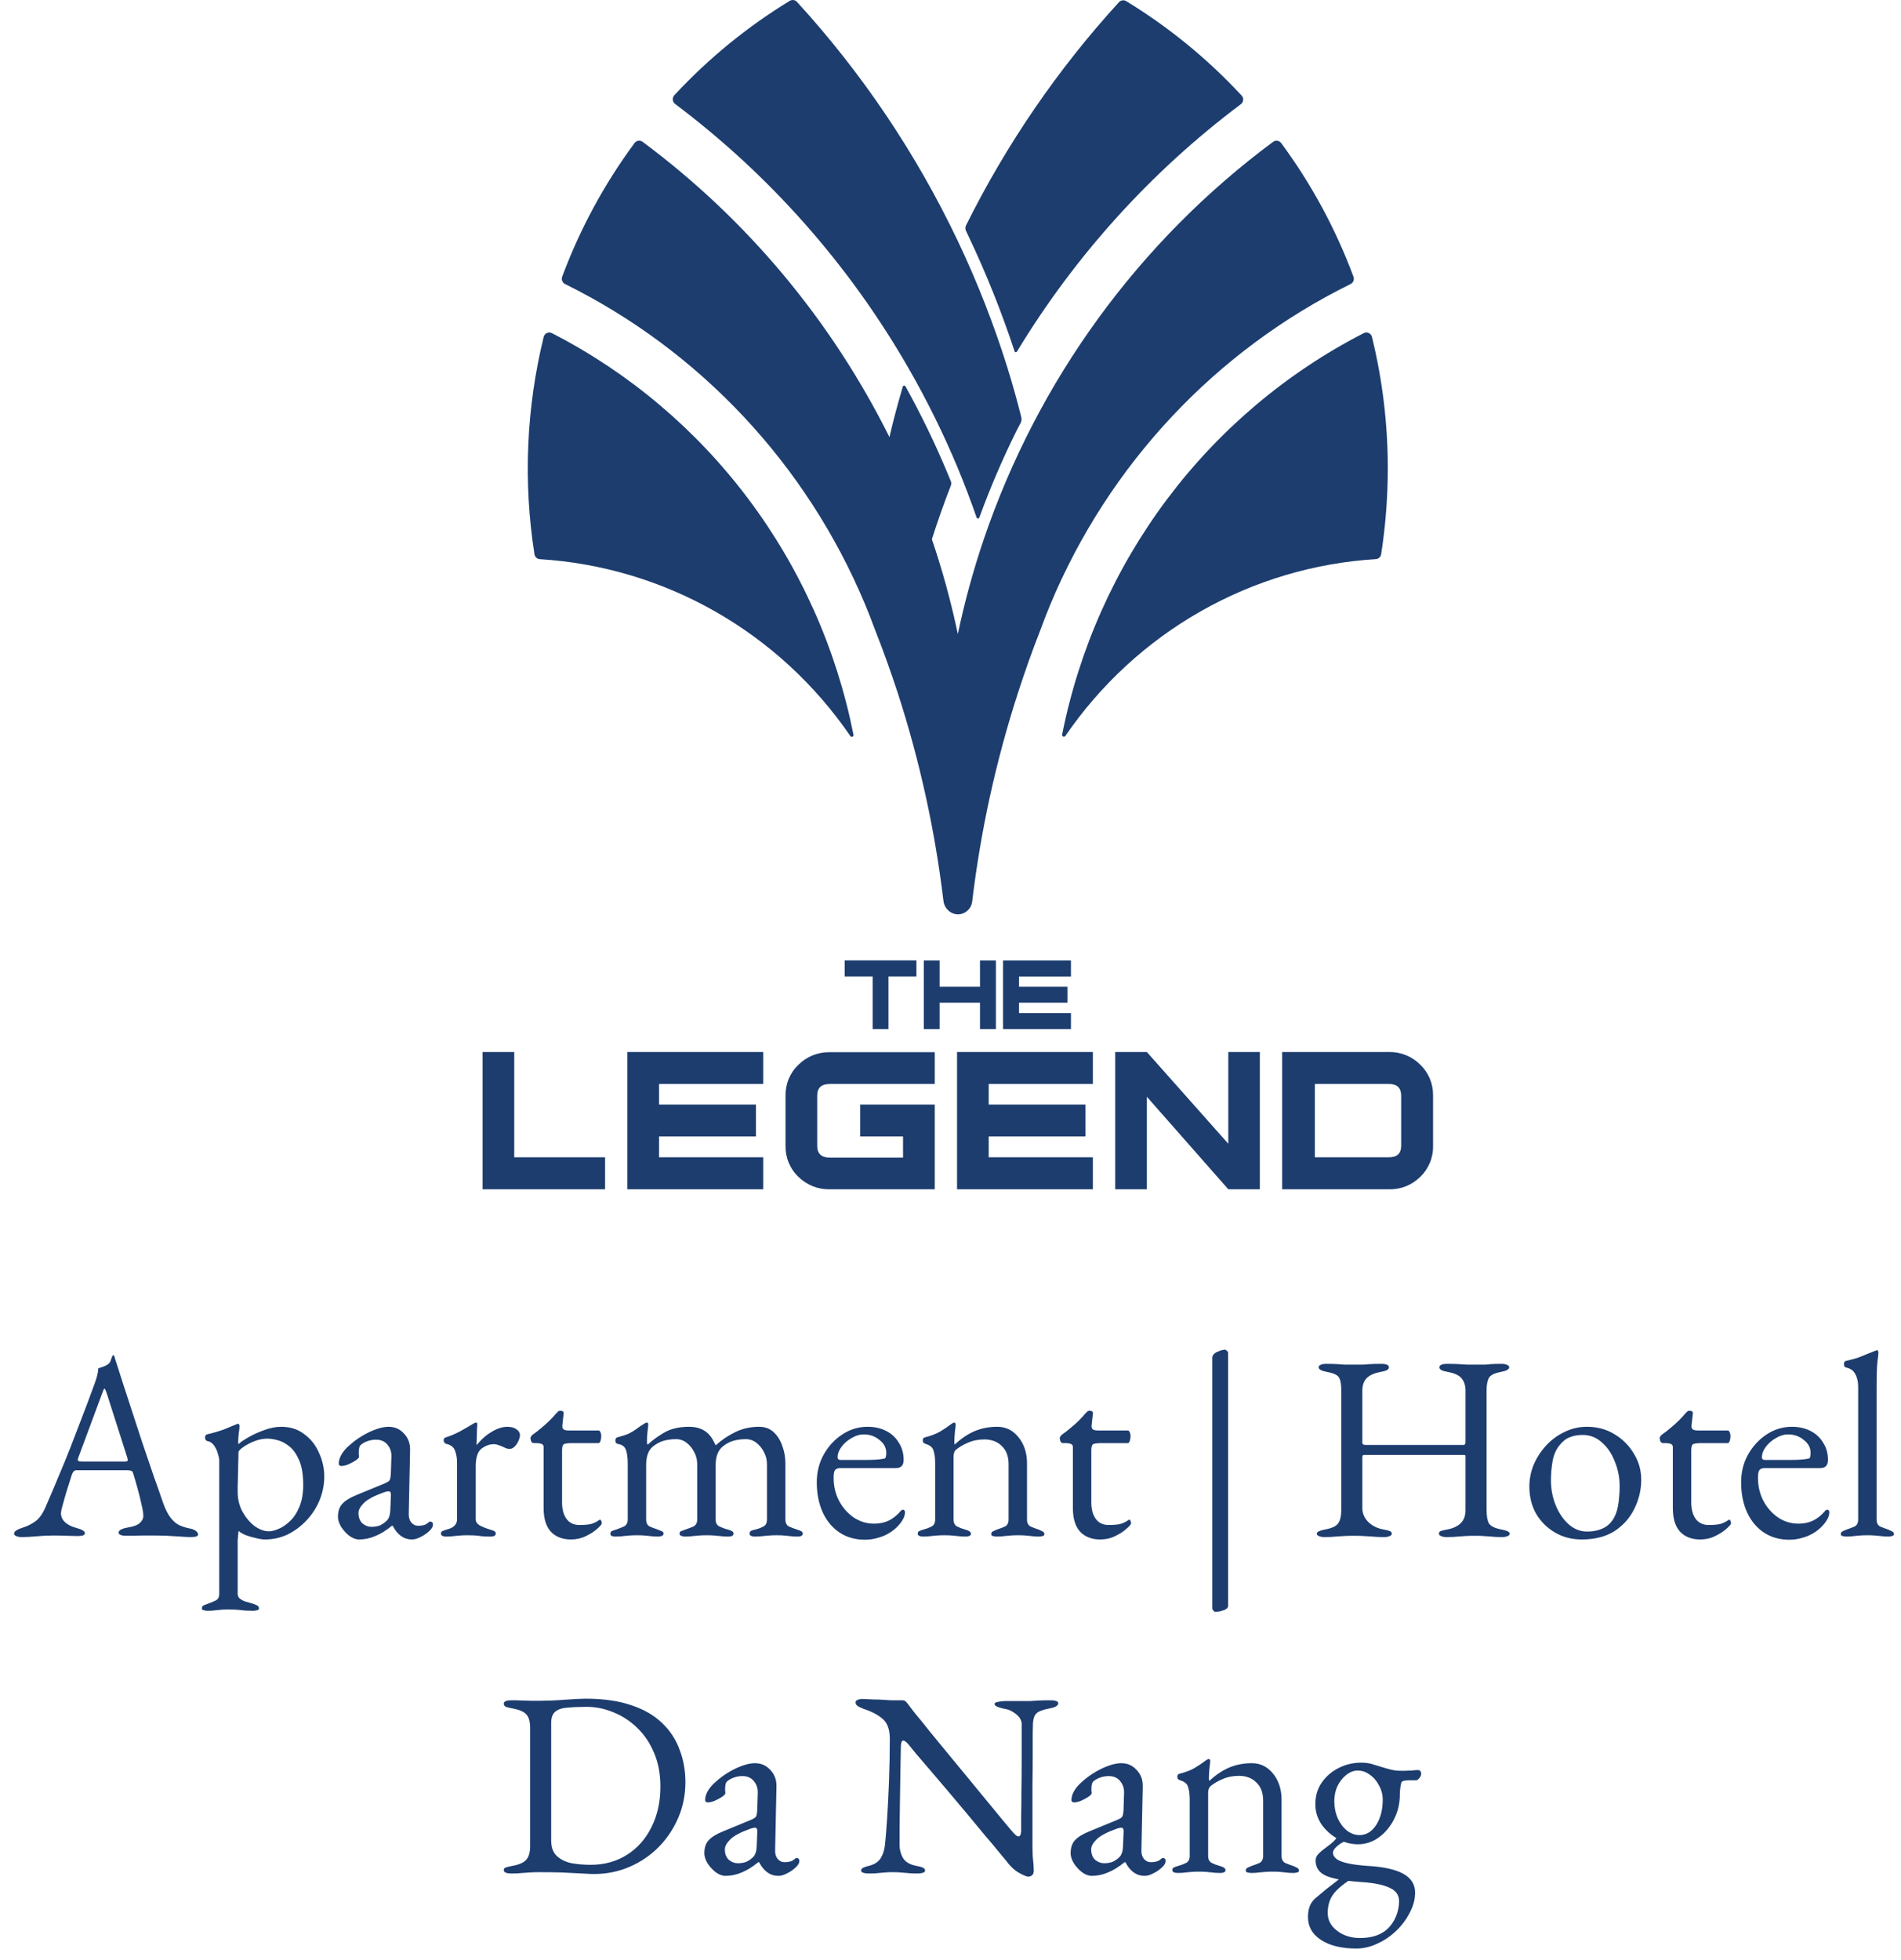 <svg xmlns="http://www.w3.org/2000/svg" width="130" height="134" viewBox="0 0 130 134" fill="none"><g clip-path="url(#clip0_431_887)"><path d="M62.109 25.138C63.383 27.352 64.516 29.645 65.501 32.004C65.961 33.117 66.39 34.245 66.787 35.385C66.794 35.404 66.807 35.421 66.823 35.432C66.84 35.444 66.859 35.45 66.88 35.45C66.9 35.45 66.92 35.444 66.936 35.432C66.953 35.421 66.966 35.404 66.972 35.385C67.7 33.384 68.538 31.426 69.481 29.52C69.584 29.317 69.69 29.121 69.797 28.914C69.859 28.791 69.875 28.649 69.84 28.515C69.552 27.379 69.24 26.25 68.893 25.138C67.967 22.174 66.833 19.28 65.501 16.478C62.661 10.507 58.954 4.997 54.504 0.132C54.442 0.062 54.358 0.017 54.267 0.004C54.175 -0.009 54.082 0.011 54.003 0.06C51.093 1.834 48.438 4.005 46.114 6.511C46.076 6.552 46.046 6.601 46.028 6.655C46.009 6.709 46.002 6.766 46.008 6.823C46.013 6.879 46.03 6.934 46.058 6.983C46.086 7.033 46.124 7.076 46.17 7.109C52.636 11.966 58.059 18.099 62.109 25.138Z" fill="#1D3D6F"></path><path d="M37.745 22.778C37.692 22.749 37.633 22.734 37.573 22.732C37.512 22.73 37.452 22.743 37.398 22.768C37.343 22.794 37.294 22.831 37.256 22.879C37.218 22.926 37.191 22.982 37.178 23.041C35.987 27.901 35.774 32.952 36.55 37.897C36.565 37.987 36.609 38.07 36.677 38.131C36.744 38.192 36.831 38.227 36.921 38.231C41.133 38.492 45.231 39.714 48.908 41.807C52.584 43.901 55.743 46.81 58.146 50.316C58.16 50.342 58.183 50.361 58.211 50.371C58.238 50.38 58.268 50.38 58.295 50.368C58.322 50.357 58.343 50.336 58.356 50.309C58.369 50.283 58.371 50.253 58.363 50.224C57.202 44.372 54.743 38.862 51.172 34.108C47.601 29.354 43.011 25.48 37.745 22.778Z" fill="#1D3D6F"></path><path d="M93.823 23.041C93.809 22.982 93.783 22.926 93.744 22.879C93.706 22.831 93.658 22.794 93.603 22.768C93.548 22.743 93.488 22.73 93.428 22.732C93.368 22.734 93.308 22.749 93.255 22.778C87.99 25.481 83.399 29.355 79.827 34.108C76.256 38.862 73.796 44.372 72.634 50.224C72.629 50.252 72.634 50.281 72.647 50.305C72.66 50.33 72.682 50.349 72.708 50.36C72.733 50.371 72.762 50.372 72.789 50.364C72.815 50.356 72.839 50.339 72.855 50.316C75.257 46.809 78.415 43.899 82.092 41.805C85.768 39.711 89.867 38.488 94.079 38.228C94.17 38.223 94.256 38.188 94.324 38.127C94.391 38.066 94.436 37.983 94.45 37.893C94.752 35.954 94.903 33.994 94.904 32.032C94.906 29.002 94.543 25.983 93.823 23.041Z" fill="#1D3D6F"></path><path d="M92.356 19.421C92.446 19.378 92.517 19.303 92.554 19.209C92.591 19.116 92.592 19.012 92.557 18.918C91.344 15.653 89.68 12.578 87.615 9.784C87.584 9.741 87.545 9.705 87.5 9.678C87.455 9.65 87.406 9.632 87.354 9.625C87.302 9.617 87.249 9.619 87.199 9.632C87.148 9.646 87.1 9.669 87.058 9.7C77.881 16.507 70.98 25.984 67.277 36.864C66.557 38.987 65.964 41.152 65.502 43.347C65.04 41.152 64.448 38.987 63.727 36.864C64.122 35.628 64.553 34.408 65.021 33.204C65.041 33.155 65.052 33.103 65.052 33.05C65.052 32.998 65.041 32.946 65.021 32.897L64.781 32.315C63.936 30.296 62.981 28.326 61.921 26.414C61.91 26.397 61.895 26.383 61.878 26.375C61.86 26.366 61.84 26.363 61.82 26.366C61.801 26.368 61.782 26.376 61.767 26.389C61.752 26.402 61.741 26.419 61.735 26.438C61.404 27.574 61.093 28.718 60.824 29.883C56.851 21.905 51.069 14.99 43.95 9.7C43.908 9.668 43.86 9.644 43.809 9.631C43.758 9.618 43.705 9.615 43.653 9.623C43.6 9.63 43.55 9.649 43.505 9.676C43.46 9.704 43.421 9.741 43.39 9.784C41.325 12.579 39.659 15.654 38.444 18.918C38.408 19.012 38.41 19.116 38.447 19.209C38.484 19.303 38.555 19.378 38.645 19.421C47.871 23.978 55.156 31.754 59.156 41.313C59.389 41.876 59.609 42.442 59.822 43.012C60.388 44.447 60.914 45.909 61.4 47.398C62.894 52.011 63.938 56.761 64.516 61.58C64.538 61.811 64.637 62.028 64.796 62.197C64.954 62.365 65.164 62.475 65.392 62.508C65.652 62.538 65.912 62.462 66.117 62.297C66.322 62.133 66.454 61.894 66.484 61.631C67.063 56.795 68.108 52.028 69.605 47.398C70.074 45.946 70.583 44.511 71.135 43.104C71.356 42.502 71.585 41.908 71.829 41.322C75.83 31.755 83.121 23.976 92.356 19.421Z" fill="#1D3D6F"></path><path d="M69.537 24.05C73.521 17.47 78.72 11.725 84.849 7.129C84.895 7.096 84.933 7.053 84.962 7.004C84.99 6.955 85.008 6.9 85.013 6.843C85.019 6.787 85.012 6.729 84.994 6.676C84.976 6.622 84.947 6.572 84.908 6.531C82.583 4.025 79.929 1.855 77.019 0.08C76.941 0.03 76.848 0.011 76.756 0.024C76.665 0.037 76.58 0.082 76.518 0.151C72.342 4.721 68.821 9.859 66.058 15.418C66.029 15.474 66.015 15.536 66.015 15.599C66.015 15.662 66.029 15.724 66.058 15.781L66.235 16.155C67.45 18.716 68.504 21.351 69.391 24.046C69.4 24.056 69.411 24.065 69.423 24.071C69.436 24.077 69.449 24.08 69.463 24.08C69.477 24.081 69.49 24.078 69.503 24.073C69.516 24.068 69.527 24.06 69.537 24.05Z" fill="#1D3D6F"></path><path d="M74.736 74.111H67.613V75.518H74.231V77.699H67.613V79.122H74.736V81.311H65.447V71.926H74.736V74.111Z" fill="#1D3D6F"></path><path d="M52.193 74.111H45.07V75.518H51.696V77.699H45.07V79.122H52.193V81.311H42.904V71.926H52.193V74.111Z" fill="#1D3D6F"></path><path d="M98 78.337C98.009 78.734 97.935 79.129 97.783 79.496C97.632 79.862 97.406 80.193 97.121 80.466C96.839 80.743 96.506 80.961 96.14 81.106C95.774 81.251 95.383 81.321 94.991 81.311H87.682V71.926H94.991C95.385 71.918 95.776 71.991 96.142 72.139C96.507 72.287 96.84 72.507 97.121 72.787C97.404 73.058 97.628 73.385 97.78 73.748C97.931 74.111 98.006 74.502 98 74.896V78.337ZM89.918 74.111V79.122H94.991C95.543 79.122 95.819 78.859 95.819 78.325V74.908C95.819 74.386 95.543 74.111 94.991 74.111H89.918Z" fill="#1D3D6F"></path><path d="M41.378 81.311H33V71.926H35.166V79.122H41.378V81.311Z" fill="#1D3D6F"></path><path d="M86.154 81.311H83.997L78.427 74.984V81.311H76.262V71.926H78.427L83.997 78.197V71.926H86.154V81.311Z" fill="#1D3D6F"></path><path d="M63.924 81.311H56.745C56.351 81.321 55.959 81.251 55.592 81.106C55.225 80.96 54.89 80.743 54.607 80.466C54.319 80.195 54.091 79.864 53.938 79.498C53.785 79.13 53.711 78.735 53.719 78.337V74.908C53.712 74.512 53.787 74.119 53.94 73.754C54.093 73.389 54.32 73.061 54.607 72.791C54.889 72.513 55.224 72.294 55.591 72.147C55.958 72.001 56.35 71.93 56.745 71.938H63.924V74.111H56.745C56.173 74.111 55.885 74.374 55.885 74.908V78.349C55.885 78.871 56.173 79.146 56.745 79.146H61.754V77.699H58.824V75.518H63.924V81.311Z" fill="#1D3D6F"></path><path d="M68.105 70.359H67.017V68.553H64.256V70.359H63.175V65.666H64.256V67.464H67.017V65.666H68.105V70.359Z" fill="#1D3D6F"></path><path d="M73.237 66.763H69.687V67.464H72.997V68.553H69.687V69.266H73.237V70.359H68.595V65.666H73.237V66.763Z" fill="#1D3D6F"></path><path d="M57.763 65.662V66.759H59.676V70.359H60.757V66.759H62.669V65.662H57.763Z" fill="#1D3D6F"></path></g><path d="M1.486 105.09C1.33 105.09 1.204 105.066 1.108 105.018C1.012 104.982 0.964 104.928 0.964 104.856C0.964 104.772 1.012 104.7 1.108 104.64C1.216 104.568 1.366 104.502 1.558 104.442C1.87 104.346 2.158 104.202 2.422 104.01C2.686 103.818 2.914 103.5 3.106 103.056C3.442 102.288 3.748 101.568 4.024 100.896C4.312 100.224 4.582 99.564 4.834 98.916C5.086 98.268 5.344 97.596 5.608 96.9C5.884 96.192 6.172 95.424 6.472 94.596C6.532 94.428 6.586 94.26 6.634 94.092C6.682 93.924 6.712 93.744 6.724 93.552C6.832 93.516 6.94 93.48 7.048 93.444C7.156 93.408 7.264 93.354 7.372 93.282C7.48 93.21 7.552 93.102 7.588 92.958C7.636 92.814 7.678 92.718 7.714 92.67C7.726 92.658 7.738 92.652 7.75 92.652C7.774 92.652 7.792 92.664 7.804 92.688C7.828 92.736 7.846 92.796 7.858 92.868C7.882 92.94 7.906 93.012 7.93 93.084C8.218 93.996 8.518 94.926 8.83 95.874C9.142 96.822 9.442 97.74 9.73 98.628C10.03 99.504 10.3 100.296 10.54 101.004C10.792 101.7 10.99 102.264 11.134 102.696C11.302 103.176 11.482 103.536 11.674 103.776C11.866 104.016 12.064 104.184 12.268 104.28C12.484 104.376 12.712 104.448 12.952 104.496C13.156 104.532 13.306 104.592 13.402 104.676C13.498 104.748 13.546 104.826 13.546 104.91C13.546 104.982 13.498 105.03 13.402 105.054C13.306 105.078 13.18 105.09 13.024 105.09C12.856 105.09 12.628 105.078 12.34 105.054C12.052 105.042 11.746 105.024 11.422 105C11.098 104.988 10.798 104.982 10.522 104.982C10.294 104.982 10.06 104.982 9.82 104.982C9.58 104.982 9.358 104.988 9.154 105C8.95 105 8.776 105 8.632 105C8.476 105 8.35 104.982 8.254 104.946C8.158 104.91 8.11 104.856 8.11 104.784C8.11 104.7 8.17 104.628 8.29 104.568C8.41 104.508 8.548 104.466 8.704 104.442C9.1 104.382 9.382 104.28 9.55 104.136C9.718 103.992 9.802 103.824 9.802 103.632C9.802 103.452 9.76 103.194 9.676 102.858C9.604 102.51 9.514 102.144 9.406 101.76C9.298 101.364 9.196 101.016 9.1 100.716C9.076 100.62 9.028 100.566 8.956 100.554C8.896 100.53 8.782 100.518 8.614 100.518H5.212C5.164 100.518 5.11 100.542 5.05 100.59C5.002 100.626 4.954 100.71 4.906 100.842C4.87 100.962 4.81 101.154 4.726 101.418C4.642 101.67 4.558 101.94 4.474 102.228C4.39 102.516 4.318 102.774 4.258 103.002C4.198 103.23 4.168 103.374 4.168 103.434C4.168 103.698 4.27 103.92 4.474 104.1C4.678 104.268 4.924 104.388 5.212 104.46C5.608 104.568 5.806 104.688 5.806 104.82C5.806 104.892 5.758 104.946 5.662 104.982C5.566 105.006 5.44 105.018 5.284 105.018C5.128 105.018 4.9 105.012 4.6 105C4.3 104.988 3.982 104.982 3.646 104.982C3.25 104.982 2.866 105 2.494 105.036C2.122 105.072 1.786 105.09 1.486 105.09ZM5.698 99.924H8.488C8.656 99.924 8.74 99.894 8.74 99.834C8.74 99.81 8.734 99.786 8.722 99.762C8.722 99.726 8.716 99.69 8.704 99.654L7.3 95.262C7.228 95.046 7.174 94.938 7.138 94.938C7.114 94.938 7.066 95.04 6.994 95.244L5.356 99.654C5.332 99.726 5.32 99.774 5.32 99.798C5.32 99.858 5.35 99.894 5.41 99.906C5.482 99.918 5.578 99.924 5.698 99.924ZM14.183 110.13C14.123 110.13 14.045 110.118 13.949 110.094C13.853 110.082 13.805 110.04 13.805 109.968C13.805 109.872 13.847 109.8 13.931 109.752C14.027 109.716 14.123 109.68 14.219 109.644C14.399 109.584 14.573 109.512 14.741 109.428C14.909 109.356 14.993 109.2 14.993 108.96V99.834C14.993 99.738 14.963 99.594 14.903 99.402C14.855 99.21 14.771 99.024 14.651 98.844C14.531 98.664 14.369 98.556 14.165 98.52C14.117 98.508 14.081 98.478 14.057 98.43C14.033 98.382 14.021 98.334 14.021 98.286C14.021 98.226 14.033 98.178 14.057 98.142C14.081 98.106 14.111 98.082 14.147 98.07C14.603 97.962 14.993 97.848 15.317 97.728C15.641 97.596 15.947 97.47 16.235 97.35C16.247 97.35 16.253 97.35 16.253 97.35C16.253 97.338 16.259 97.332 16.271 97.332C16.295 97.332 16.319 97.35 16.343 97.386C16.367 97.422 16.379 97.458 16.379 97.494C16.379 97.602 16.361 97.776 16.325 98.016C16.301 98.244 16.289 98.43 16.289 98.574C16.289 98.67 16.295 98.724 16.307 98.736C16.427 98.616 16.643 98.466 16.955 98.286C17.279 98.094 17.645 97.926 18.053 97.782C18.461 97.626 18.851 97.548 19.223 97.548C19.847 97.548 20.375 97.716 20.807 98.052C21.251 98.376 21.587 98.802 21.815 99.33C22.055 99.846 22.175 100.386 22.175 100.95C22.175 101.49 22.073 102.018 21.869 102.534C21.665 103.038 21.377 103.494 21.005 103.902C20.633 104.31 20.201 104.64 19.709 104.892C19.217 105.132 18.689 105.252 18.125 105.252C17.957 105.252 17.753 105.222 17.513 105.162C17.285 105.114 17.057 105.048 16.829 104.964C16.613 104.88 16.445 104.784 16.325 104.676C16.313 104.676 16.301 104.748 16.289 104.892C16.277 105.024 16.265 105.162 16.253 105.306C16.253 105.462 16.253 105.558 16.253 105.594V108.96C16.253 109.116 16.313 109.236 16.433 109.32C16.565 109.416 16.709 109.482 16.865 109.518C17.033 109.566 17.177 109.608 17.297 109.644C17.393 109.68 17.483 109.716 17.567 109.752C17.663 109.8 17.711 109.872 17.711 109.968C17.711 110.04 17.663 110.082 17.567 110.094C17.471 110.118 17.387 110.13 17.315 110.13C16.967 110.13 16.673 110.112 16.433 110.076C16.205 110.052 15.935 110.04 15.623 110.04C15.419 110.04 15.251 110.046 15.119 110.058C14.999 110.07 14.873 110.082 14.741 110.094C14.609 110.118 14.423 110.13 14.183 110.13ZM18.395 104.694C18.575 104.694 18.791 104.64 19.043 104.532C19.307 104.424 19.565 104.25 19.817 104.01C20.081 103.77 20.297 103.446 20.465 103.038C20.645 102.63 20.735 102.126 20.735 101.526C20.735 100.83 20.645 100.272 20.465 99.852C20.285 99.432 20.063 99.114 19.799 98.898C19.535 98.682 19.265 98.538 18.989 98.466C18.713 98.394 18.479 98.358 18.287 98.358C17.999 98.358 17.699 98.418 17.387 98.538C17.087 98.658 16.829 98.796 16.613 98.952C16.409 99.096 16.307 99.21 16.307 99.294C16.307 99.558 16.301 99.828 16.289 100.104C16.289 100.368 16.283 100.626 16.271 100.878C16.271 101.13 16.265 101.358 16.253 101.562C16.253 101.754 16.253 101.904 16.253 102.012C16.253 102.492 16.361 102.936 16.577 103.344C16.805 103.752 17.081 104.082 17.405 104.334C17.741 104.574 18.071 104.694 18.395 104.694ZM24.551 105.252C24.335 105.252 24.113 105.168 23.885 105C23.669 104.832 23.483 104.628 23.327 104.388C23.183 104.148 23.111 103.92 23.111 103.704C23.111 103.32 23.213 103.02 23.417 102.804C23.621 102.588 23.945 102.39 24.389 102.21L26.225 101.454C26.465 101.358 26.603 101.274 26.639 101.202C26.687 101.13 26.717 100.974 26.729 100.734L26.765 99.582C26.777 99.27 26.687 99 26.495 98.772C26.315 98.544 26.051 98.43 25.703 98.43C25.523 98.43 25.343 98.46 25.163 98.52C24.983 98.58 24.833 98.658 24.713 98.754C24.641 98.802 24.593 98.874 24.569 98.97C24.545 99.066 24.533 99.168 24.533 99.276C24.533 99.324 24.533 99.378 24.533 99.438C24.545 99.498 24.551 99.552 24.551 99.6C24.551 99.66 24.473 99.744 24.317 99.852C24.173 99.948 24.005 100.038 23.813 100.122C23.633 100.194 23.483 100.23 23.363 100.23C23.303 100.23 23.255 100.218 23.219 100.194C23.183 100.158 23.165 100.116 23.165 100.068C23.165 99.876 23.225 99.672 23.345 99.456C23.477 99.228 23.657 99.018 23.885 98.826C24.161 98.574 24.461 98.352 24.785 98.16C25.109 97.968 25.427 97.818 25.739 97.71C26.051 97.602 26.327 97.548 26.567 97.548C26.999 97.548 27.353 97.704 27.629 98.016C27.917 98.316 28.055 98.694 28.043 99.15L27.953 103.47C27.941 103.722 27.995 103.926 28.115 104.082C28.247 104.238 28.409 104.316 28.601 104.316C28.901 104.316 29.123 104.25 29.267 104.118C29.327 104.058 29.375 104.028 29.411 104.028C29.471 104.028 29.519 104.046 29.555 104.082C29.591 104.118 29.609 104.166 29.609 104.226C29.609 104.358 29.543 104.49 29.411 104.622C29.219 104.814 29.009 104.964 28.781 105.072C28.565 105.192 28.361 105.252 28.169 105.252C27.617 105.252 27.179 104.94 26.855 104.316H26.801C26.405 104.64 26.027 104.874 25.667 105.018C25.307 105.174 24.935 105.252 24.551 105.252ZM25.397 104.388C25.637 104.388 25.841 104.352 26.009 104.28C26.177 104.196 26.327 104.088 26.459 103.956C26.519 103.896 26.567 103.818 26.603 103.722C26.651 103.614 26.681 103.446 26.693 103.218L26.729 102.336C26.741 102.204 26.735 102.108 26.711 102.048C26.687 101.988 26.639 101.958 26.567 101.958C26.543 101.958 26.501 101.964 26.441 101.976C26.381 101.988 26.303 102.012 26.207 102.048C25.571 102.276 25.127 102.516 24.875 102.768C24.635 103.008 24.515 103.23 24.515 103.434C24.515 103.746 24.605 103.986 24.785 104.154C24.977 104.31 25.181 104.388 25.397 104.388ZM30.517 105.054C30.397 105.054 30.307 105.036 30.247 105C30.187 104.976 30.157 104.928 30.157 104.856C30.157 104.76 30.193 104.7 30.265 104.676C30.337 104.64 30.439 104.604 30.571 104.568C30.799 104.508 30.967 104.424 31.075 104.316C31.195 104.196 31.255 104.052 31.255 103.884V100.014C31.255 99.69 31.207 99.408 31.111 99.168C31.015 98.928 30.817 98.778 30.517 98.718C30.469 98.706 30.427 98.676 30.391 98.628C30.355 98.58 30.337 98.532 30.337 98.484C30.337 98.364 30.391 98.292 30.499 98.268C30.811 98.172 31.135 98.034 31.471 97.854C31.819 97.662 32.089 97.506 32.281 97.386C32.353 97.338 32.407 97.308 32.443 97.296C32.491 97.272 32.527 97.26 32.551 97.26C32.611 97.26 32.641 97.302 32.641 97.386C32.641 97.422 32.635 97.512 32.623 97.656C32.623 97.8 32.617 97.968 32.605 98.16C32.605 98.352 32.599 98.544 32.587 98.736C32.587 98.76 32.599 98.772 32.623 98.772C32.815 98.532 33.025 98.322 33.253 98.142C33.493 97.962 33.733 97.818 33.973 97.71C34.225 97.602 34.465 97.548 34.693 97.548C34.945 97.548 35.149 97.602 35.305 97.71C35.473 97.818 35.557 97.956 35.557 98.124C35.557 98.244 35.521 98.376 35.449 98.52C35.389 98.664 35.305 98.79 35.197 98.898C35.089 99.006 34.975 99.06 34.855 99.06C34.783 99.06 34.705 99.048 34.621 99.024C34.537 98.988 34.447 98.946 34.351 98.898C34.255 98.862 34.159 98.826 34.063 98.79C33.967 98.754 33.871 98.736 33.775 98.736C33.487 98.736 33.205 98.838 32.929 99.042C32.665 99.246 32.533 99.648 32.533 100.248V103.884C32.533 104.04 32.617 104.172 32.785 104.28C32.953 104.376 33.187 104.472 33.487 104.568C33.619 104.604 33.721 104.64 33.793 104.676C33.865 104.712 33.901 104.772 33.901 104.856C33.901 104.988 33.781 105.054 33.541 105.054C33.181 105.054 32.905 105.036 32.713 105C32.533 104.976 32.287 104.964 31.975 104.964C31.771 104.964 31.603 104.97 31.471 104.982C31.351 104.994 31.219 105.006 31.075 105.018C30.943 105.042 30.757 105.054 30.517 105.054ZM39.048 105.252C38.461 105.252 37.998 105.072 37.663 104.712C37.339 104.352 37.176 103.818 37.176 103.11V98.934C37.176 98.838 37.141 98.772 37.069 98.736C36.996 98.688 36.84 98.664 36.6 98.664H36.492C36.432 98.664 36.379 98.628 36.331 98.556C36.294 98.472 36.276 98.388 36.276 98.304C36.276 98.28 36.294 98.244 36.331 98.196C36.367 98.148 36.391 98.118 36.403 98.106C36.642 97.938 36.858 97.77 37.05 97.602C37.255 97.434 37.434 97.272 37.59 97.116C37.758 96.948 37.897 96.798 38.005 96.666C38.065 96.606 38.112 96.558 38.148 96.522C38.197 96.474 38.251 96.45 38.31 96.45C38.37 96.45 38.425 96.462 38.472 96.486C38.532 96.51 38.556 96.564 38.544 96.648L38.455 97.458C38.443 97.59 38.472 97.68 38.544 97.728C38.617 97.776 38.73 97.8 38.886 97.8H40.938C40.986 97.8 41.029 97.842 41.065 97.926C41.1 97.998 41.118 98.088 41.118 98.196C41.118 98.304 41.1 98.412 41.065 98.52C41.029 98.616 40.986 98.664 40.938 98.664H39.157C38.856 98.664 38.658 98.688 38.562 98.736C38.478 98.784 38.437 98.928 38.437 99.168V102.714C38.437 103.194 38.538 103.572 38.742 103.848C38.947 104.124 39.24 104.262 39.624 104.262C39.972 104.262 40.242 104.238 40.434 104.19C40.627 104.13 40.8 104.046 40.956 103.938C40.98 103.914 41.005 103.902 41.029 103.902C41.077 103.902 41.106 103.932 41.118 103.992C41.142 104.04 41.154 104.094 41.154 104.154C41.154 104.214 41.053 104.334 40.849 104.514C40.657 104.694 40.398 104.862 40.075 105.018C39.763 105.174 39.42 105.252 39.048 105.252ZM42.099 105.054C42.003 105.054 41.919 105.042 41.847 105.018C41.775 104.994 41.739 104.94 41.739 104.856C41.739 104.772 41.775 104.712 41.847 104.676C41.931 104.64 42.033 104.604 42.153 104.568C42.321 104.508 42.489 104.442 42.657 104.37C42.837 104.286 42.927 104.124 42.927 103.884V100.014C42.927 99.69 42.891 99.408 42.819 99.168C42.747 98.916 42.555 98.766 42.243 98.718C42.195 98.706 42.153 98.682 42.117 98.646C42.093 98.61 42.081 98.556 42.081 98.484C42.081 98.364 42.129 98.292 42.225 98.268C42.549 98.184 42.807 98.1 42.999 98.016C43.191 97.92 43.359 97.818 43.503 97.71C43.659 97.59 43.845 97.464 44.061 97.332C44.085 97.32 44.109 97.308 44.133 97.296C44.157 97.272 44.187 97.26 44.223 97.26C44.295 97.26 44.331 97.302 44.331 97.386C44.331 97.47 44.313 97.644 44.277 97.908C44.253 98.16 44.241 98.37 44.241 98.538C44.241 98.658 44.253 98.73 44.277 98.754H44.313C44.589 98.49 44.949 98.226 45.393 97.962C45.849 97.686 46.425 97.548 47.121 97.548C47.553 97.548 47.913 97.644 48.201 97.836C48.489 98.016 48.729 98.334 48.921 98.79H48.975C49.359 98.442 49.797 98.148 50.289 97.908C50.781 97.668 51.321 97.548 51.909 97.548C52.305 97.548 52.635 97.668 52.899 97.908C53.163 98.148 53.361 98.46 53.493 98.844C53.637 99.228 53.709 99.63 53.709 100.05V103.884C53.709 104.124 53.793 104.286 53.961 104.37C54.129 104.442 54.303 104.508 54.483 104.568C54.603 104.604 54.699 104.64 54.771 104.676C54.855 104.712 54.897 104.772 54.897 104.856C54.897 104.928 54.867 104.976 54.807 105C54.759 105.036 54.669 105.054 54.537 105.054C54.297 105.054 54.111 105.042 53.979 105.018C53.847 105.006 53.721 104.994 53.601 104.982C53.493 104.97 53.331 104.964 53.115 104.964C52.911 104.964 52.743 104.97 52.611 104.982C52.479 104.994 52.341 105.006 52.197 105.018C52.053 105.042 51.861 105.054 51.621 105.054C51.513 105.054 51.423 105.036 51.351 105C51.291 104.976 51.261 104.928 51.261 104.856C51.261 104.76 51.297 104.694 51.369 104.658C51.453 104.622 51.555 104.592 51.675 104.568C51.867 104.52 52.041 104.454 52.197 104.37C52.365 104.286 52.449 104.124 52.449 103.884V100.104C52.449 99.816 52.383 99.546 52.251 99.294C52.119 99.03 51.945 98.814 51.729 98.646C51.513 98.478 51.273 98.394 51.009 98.394C50.709 98.394 50.427 98.43 50.163 98.502C49.911 98.574 49.671 98.7 49.443 98.88C49.107 99.144 48.939 99.576 48.939 100.176V103.884C48.939 104.124 49.029 104.286 49.209 104.37C49.389 104.454 49.569 104.52 49.749 104.568C49.869 104.592 49.965 104.628 50.037 104.676C50.121 104.712 50.163 104.772 50.163 104.856C50.163 104.928 50.133 104.976 50.073 105C50.013 105.036 49.923 105.054 49.803 105.054C49.563 105.054 49.371 105.042 49.227 105.018C49.095 105.006 48.963 104.994 48.831 104.982C48.711 104.97 48.543 104.964 48.327 104.964C48.123 104.964 47.955 104.97 47.823 104.982C47.691 104.994 47.553 105.006 47.409 105.018C47.265 105.042 47.073 105.054 46.833 105.054C46.737 105.054 46.653 105.036 46.581 105C46.509 104.976 46.473 104.928 46.473 104.856C46.473 104.76 46.515 104.7 46.599 104.676C46.695 104.64 46.791 104.604 46.887 104.568C47.067 104.508 47.241 104.442 47.409 104.37C47.589 104.286 47.679 104.124 47.679 103.884V100.104C47.679 99.816 47.613 99.546 47.481 99.294C47.349 99.03 47.175 98.814 46.959 98.646C46.743 98.478 46.503 98.394 46.239 98.394C45.939 98.394 45.657 98.43 45.393 98.502C45.141 98.574 44.901 98.7 44.673 98.88C44.349 99.12 44.187 99.552 44.187 100.176V103.884C44.187 104.124 44.271 104.286 44.439 104.37C44.607 104.442 44.781 104.508 44.961 104.568C45.057 104.604 45.147 104.64 45.231 104.676C45.327 104.7 45.375 104.76 45.375 104.856C45.375 104.928 45.339 104.976 45.267 105C45.207 105.036 45.123 105.054 45.015 105.054C44.775 105.054 44.583 105.042 44.439 105.018C44.307 105.006 44.181 104.994 44.061 104.982C43.941 104.97 43.773 104.964 43.557 104.964C43.353 104.964 43.185 104.97 43.053 104.982C42.933 104.994 42.801 105.006 42.657 105.018C42.525 105.042 42.339 105.054 42.099 105.054ZM59.15 105.27C58.49 105.27 57.914 105.108 57.422 104.784C56.93 104.46 56.546 104.004 56.27 103.416C55.994 102.816 55.856 102.126 55.856 101.346C55.856 100.65 56.012 100.02 56.324 99.456C56.648 98.88 57.074 98.418 57.602 98.07C58.13 97.722 58.706 97.548 59.33 97.548C59.81 97.548 60.236 97.644 60.608 97.836C60.98 98.028 61.268 98.298 61.472 98.646C61.688 98.982 61.796 99.372 61.796 99.816C61.796 100.188 61.616 100.374 61.256 100.374H57.458C57.29 100.374 57.17 100.422 57.098 100.518C57.038 100.602 57.008 100.776 57.008 101.04C57.008 101.616 57.134 102.144 57.386 102.624C57.638 103.092 57.974 103.47 58.394 103.758C58.814 104.034 59.276 104.172 59.78 104.172C60.14 104.172 60.464 104.106 60.752 103.974C61.052 103.83 61.316 103.626 61.544 103.362C61.592 103.302 61.628 103.266 61.652 103.254C61.676 103.23 61.706 103.218 61.742 103.218C61.838 103.218 61.886 103.278 61.886 103.398C61.886 103.626 61.778 103.878 61.562 104.154C61.382 104.382 61.166 104.58 60.914 104.748C60.662 104.916 60.386 105.042 60.086 105.126C59.786 105.222 59.474 105.27 59.15 105.27ZM57.494 99.816H59.132C59.42 99.816 59.666 99.81 59.87 99.798C60.074 99.786 60.272 99.762 60.464 99.726C60.524 99.714 60.56 99.678 60.572 99.618C60.596 99.546 60.608 99.45 60.608 99.33C60.608 98.982 60.452 98.688 60.14 98.448C59.84 98.196 59.48 98.07 59.06 98.07C58.784 98.07 58.508 98.154 58.232 98.322C57.956 98.478 57.728 98.676 57.548 98.916C57.368 99.156 57.278 99.396 57.278 99.636C57.278 99.756 57.35 99.816 57.494 99.816ZM63.122 105.054C63.014 105.054 62.924 105.036 62.852 105C62.792 104.976 62.762 104.928 62.762 104.856C62.762 104.76 62.798 104.7 62.87 104.676C62.942 104.64 63.044 104.604 63.176 104.568C63.356 104.52 63.53 104.454 63.698 104.37C63.866 104.286 63.95 104.124 63.95 103.884V100.014C63.95 99.69 63.914 99.414 63.842 99.186C63.782 98.958 63.596 98.802 63.284 98.718C63.236 98.694 63.194 98.67 63.158 98.646C63.122 98.61 63.104 98.556 63.104 98.484C63.104 98.352 63.158 98.28 63.266 98.268C63.686 98.16 64.028 98.028 64.292 97.872C64.556 97.716 64.814 97.542 65.066 97.35C65.102 97.326 65.132 97.308 65.156 97.296C65.192 97.272 65.228 97.26 65.264 97.26C65.288 97.26 65.306 97.272 65.318 97.296C65.342 97.32 65.354 97.35 65.354 97.386C65.354 97.47 65.336 97.644 65.3 97.908C65.276 98.16 65.264 98.37 65.264 98.538C65.264 98.586 65.264 98.634 65.264 98.682C65.276 98.718 65.288 98.742 65.3 98.754C65.72 98.358 66.164 98.058 66.632 97.854C67.112 97.65 67.634 97.548 68.198 97.548C68.786 97.548 69.272 97.788 69.656 98.268C70.04 98.748 70.232 99.342 70.232 100.05V103.884C70.232 104.124 70.316 104.286 70.484 104.37C70.652 104.442 70.826 104.508 71.006 104.568C71.102 104.604 71.192 104.646 71.276 104.694C71.372 104.73 71.42 104.796 71.42 104.892C71.42 104.964 71.378 105.006 71.294 105.018C71.21 105.042 71.132 105.054 71.06 105.054C70.82 105.054 70.634 105.042 70.502 105.018C70.37 105.006 70.244 104.994 70.124 104.982C70.004 104.97 69.836 104.964 69.62 104.964C69.416 104.964 69.248 104.97 69.116 104.982C68.984 104.994 68.846 105.006 68.702 105.018C68.57 105.042 68.384 105.054 68.144 105.054C68.084 105.054 68.006 105.042 67.91 105.018C67.826 105.006 67.784 104.964 67.784 104.892C67.784 104.796 67.826 104.73 67.91 104.694C68.006 104.646 68.102 104.604 68.198 104.568C68.378 104.508 68.552 104.442 68.72 104.37C68.888 104.286 68.972 104.124 68.972 103.884V100.104C68.972 99.576 68.822 99.168 68.522 98.88C68.234 98.58 67.844 98.424 67.352 98.412C66.92 98.412 66.542 98.484 66.218 98.628C65.894 98.76 65.606 98.928 65.354 99.132C65.306 99.18 65.27 99.246 65.246 99.33C65.222 99.402 65.21 99.474 65.21 99.546V103.884C65.21 104.124 65.294 104.286 65.462 104.37C65.63 104.454 65.804 104.52 65.984 104.568C66.26 104.64 66.398 104.736 66.398 104.856C66.398 104.928 66.368 104.976 66.308 105C66.248 105.036 66.158 105.054 66.038 105.054C65.798 105.054 65.606 105.042 65.462 105.018C65.33 105.006 65.204 104.994 65.084 104.982C64.964 104.97 64.796 104.964 64.58 104.964C64.376 104.964 64.208 104.97 64.076 104.982C63.956 104.994 63.824 105.006 63.68 105.018C63.548 105.042 63.362 105.054 63.122 105.054ZM75.242 105.252C74.654 105.252 74.192 105.072 73.856 104.712C73.532 104.352 73.37 103.818 73.37 103.11V98.934C73.37 98.838 73.334 98.772 73.262 98.736C73.19 98.688 73.034 98.664 72.794 98.664H72.686C72.626 98.664 72.572 98.628 72.524 98.556C72.488 98.472 72.47 98.388 72.47 98.304C72.47 98.28 72.488 98.244 72.524 98.196C72.56 98.148 72.584 98.118 72.596 98.106C72.836 97.938 73.052 97.77 73.244 97.602C73.448 97.434 73.628 97.272 73.784 97.116C73.952 96.948 74.09 96.798 74.198 96.666C74.258 96.606 74.306 96.558 74.342 96.522C74.39 96.474 74.444 96.45 74.504 96.45C74.564 96.45 74.618 96.462 74.666 96.486C74.726 96.51 74.75 96.564 74.738 96.648L74.648 97.458C74.636 97.59 74.666 97.68 74.738 97.728C74.81 97.776 74.924 97.8 75.08 97.8H77.132C77.18 97.8 77.222 97.842 77.258 97.926C77.294 97.998 77.312 98.088 77.312 98.196C77.312 98.304 77.294 98.412 77.258 98.52C77.222 98.616 77.18 98.664 77.132 98.664H75.35C75.05 98.664 74.852 98.688 74.756 98.736C74.672 98.784 74.63 98.928 74.63 99.168V102.714C74.63 103.194 74.732 103.572 74.936 103.848C75.14 104.124 75.434 104.262 75.818 104.262C76.166 104.262 76.436 104.238 76.628 104.19C76.82 104.13 76.994 104.046 77.15 103.938C77.174 103.914 77.198 103.902 77.222 103.902C77.27 103.902 77.3 103.932 77.312 103.992C77.336 104.04 77.348 104.094 77.348 104.154C77.348 104.214 77.246 104.334 77.042 104.514C76.85 104.694 76.592 104.862 76.268 105.018C75.956 105.174 75.614 105.252 75.242 105.252ZM83.12 110.202C83.072 110.202 83.023 110.172 82.975 110.112C82.927 110.064 82.903 110.01 82.903 109.95V92.832C82.903 92.736 82.939 92.652 83.011 92.58C83.084 92.508 83.168 92.454 83.263 92.418C83.371 92.37 83.468 92.334 83.552 92.31C83.647 92.286 83.707 92.274 83.731 92.274C83.791 92.274 83.846 92.298 83.894 92.346C83.954 92.394 83.984 92.448 83.984 92.508V109.77C83.984 109.866 83.948 109.938 83.876 109.986C83.803 110.046 83.713 110.088 83.606 110.112C83.51 110.148 83.413 110.172 83.317 110.184C83.222 110.196 83.156 110.202 83.12 110.202ZM90.571 105.09C90.415 105.09 90.289 105.066 90.193 105.018C90.097 104.982 90.049 104.928 90.049 104.856C90.049 104.736 90.241 104.64 90.625 104.568C91.081 104.484 91.375 104.346 91.507 104.154C91.651 103.962 91.723 103.65 91.723 103.218V95.082C91.723 94.662 91.675 94.368 91.579 94.2C91.495 94.02 91.225 93.888 90.769 93.804C90.373 93.732 90.175 93.624 90.175 93.48C90.175 93.408 90.217 93.354 90.301 93.318C90.385 93.27 90.517 93.246 90.697 93.246C91.021 93.246 91.273 93.252 91.453 93.264C91.633 93.276 91.801 93.288 91.957 93.3C92.113 93.3 92.311 93.3 92.551 93.3C92.803 93.3 93.007 93.3 93.163 93.3C93.331 93.288 93.505 93.276 93.685 93.264C93.877 93.252 94.135 93.246 94.459 93.246C94.807 93.246 94.981 93.324 94.981 93.48C94.981 93.564 94.933 93.63 94.837 93.678C94.741 93.726 94.591 93.768 94.387 93.804C93.943 93.888 93.625 94.038 93.433 94.254C93.253 94.458 93.163 94.734 93.163 95.082V98.628C93.163 98.7 93.193 98.748 93.253 98.772C93.313 98.784 93.367 98.79 93.415 98.79H100.093C100.177 98.79 100.219 98.718 100.219 98.574V95.064C100.219 94.74 100.135 94.47 99.967 94.254C99.799 94.038 99.487 93.888 99.031 93.804C98.827 93.768 98.677 93.726 98.581 93.678C98.485 93.63 98.437 93.564 98.437 93.48C98.437 93.324 98.611 93.246 98.959 93.246C99.283 93.246 99.547 93.252 99.751 93.264C99.967 93.276 100.171 93.288 100.363 93.3C100.555 93.3 100.783 93.3 101.047 93.3C101.263 93.3 101.431 93.3 101.551 93.3C101.671 93.288 101.809 93.276 101.965 93.264C102.121 93.252 102.361 93.246 102.685 93.246C102.853 93.246 102.979 93.27 103.063 93.318C103.159 93.354 103.207 93.408 103.207 93.48C103.207 93.624 103.009 93.732 102.613 93.804C102.169 93.888 101.899 94.032 101.803 94.236C101.707 94.44 101.659 94.716 101.659 95.064V103.2C101.659 103.644 101.713 103.962 101.821 104.154C101.941 104.346 102.223 104.484 102.667 104.568C103.051 104.64 103.243 104.736 103.243 104.856C103.243 104.928 103.195 104.982 103.099 105.018C103.003 105.066 102.877 105.09 102.721 105.09C102.397 105.09 102.145 105.078 101.965 105.054C101.785 105.042 101.617 105.03 101.461 105.018C101.305 105.006 101.101 105 100.849 105C100.597 105 100.387 105.006 100.219 105.018C100.063 105.03 99.889 105.042 99.697 105.054C99.505 105.078 99.247 105.09 98.923 105.09C98.767 105.09 98.641 105.066 98.545 105.018C98.449 104.982 98.401 104.928 98.401 104.856C98.401 104.772 98.443 104.712 98.527 104.676C98.623 104.64 98.773 104.604 98.977 104.568C99.361 104.496 99.661 104.358 99.877 104.154C100.105 103.938 100.219 103.638 100.219 103.254V99.744C100.219 99.684 100.219 99.624 100.219 99.564C100.219 99.504 100.189 99.474 100.129 99.474H93.253C93.193 99.474 93.163 99.54 93.163 99.672V103.092C93.163 103.464 93.301 103.788 93.577 104.064C93.853 104.328 94.195 104.496 94.603 104.568C94.807 104.604 94.951 104.64 95.035 104.676C95.131 104.712 95.179 104.772 95.179 104.856C95.179 104.928 95.131 104.982 95.035 105.018C94.939 105.066 94.813 105.09 94.657 105.09C94.333 105.09 94.063 105.078 93.847 105.054C93.643 105.042 93.445 105.03 93.253 105.018C93.061 105.006 92.827 105 92.551 105C92.299 105 92.083 105.006 91.903 105.018C91.735 105.03 91.549 105.042 91.345 105.054C91.153 105.078 90.895 105.09 90.571 105.09ZM108.167 105.252C107.495 105.252 106.889 105.096 106.349 104.784C105.809 104.472 105.377 104.046 105.053 103.506C104.741 102.954 104.585 102.33 104.585 101.634C104.585 101.13 104.681 100.638 104.873 100.158C105.077 99.678 105.359 99.24 105.719 98.844C106.079 98.448 106.499 98.136 106.979 97.908C107.459 97.668 107.975 97.548 108.527 97.548C109.223 97.548 109.847 97.716 110.399 98.052C110.963 98.388 111.407 98.832 111.731 99.384C112.067 99.924 112.235 100.518 112.235 101.166C112.235 101.862 112.079 102.522 111.767 103.146C111.467 103.77 111.017 104.28 110.417 104.676C109.817 105.06 109.067 105.252 108.167 105.252ZM108.545 104.712C108.953 104.712 109.319 104.634 109.643 104.478C109.967 104.322 110.219 104.07 110.399 103.722C110.543 103.446 110.639 103.11 110.687 102.714C110.735 102.318 110.759 101.946 110.759 101.598C110.759 101.022 110.651 100.47 110.435 99.942C110.231 99.402 109.937 98.964 109.553 98.628C109.181 98.28 108.737 98.106 108.221 98.106C107.897 98.106 107.603 98.16 107.339 98.268C107.087 98.364 106.853 98.55 106.637 98.826C106.397 99.126 106.241 99.492 106.169 99.924C106.097 100.356 106.061 100.788 106.061 101.22C106.061 101.808 106.169 102.372 106.385 102.912C106.601 103.44 106.895 103.872 107.267 104.208C107.639 104.544 108.065 104.712 108.545 104.712ZM116.269 105.252C115.681 105.252 115.219 105.072 114.883 104.712C114.559 104.352 114.397 103.818 114.397 103.11V98.934C114.397 98.838 114.361 98.772 114.289 98.736C114.217 98.688 114.061 98.664 113.821 98.664H113.713C113.653 98.664 113.599 98.628 113.551 98.556C113.515 98.472 113.497 98.388 113.497 98.304C113.497 98.28 113.515 98.244 113.551 98.196C113.587 98.148 113.611 98.118 113.623 98.106C113.863 97.938 114.079 97.77 114.271 97.602C114.475 97.434 114.655 97.272 114.811 97.116C114.979 96.948 115.117 96.798 115.225 96.666C115.285 96.606 115.333 96.558 115.369 96.522C115.417 96.474 115.471 96.45 115.531 96.45C115.591 96.45 115.645 96.462 115.693 96.486C115.753 96.51 115.777 96.564 115.765 96.648L115.675 97.458C115.663 97.59 115.693 97.68 115.765 97.728C115.837 97.776 115.951 97.8 116.107 97.8H118.159C118.207 97.8 118.249 97.842 118.285 97.926C118.321 97.998 118.339 98.088 118.339 98.196C118.339 98.304 118.321 98.412 118.285 98.52C118.249 98.616 118.207 98.664 118.159 98.664H116.377C116.077 98.664 115.879 98.688 115.783 98.736C115.699 98.784 115.657 98.928 115.657 99.168V102.714C115.657 103.194 115.759 103.572 115.963 103.848C116.167 104.124 116.461 104.262 116.845 104.262C117.193 104.262 117.463 104.238 117.655 104.19C117.847 104.13 118.021 104.046 118.177 103.938C118.201 103.914 118.225 103.902 118.249 103.902C118.297 103.902 118.327 103.932 118.339 103.992C118.363 104.04 118.375 104.094 118.375 104.154C118.375 104.214 118.273 104.334 118.069 104.514C117.877 104.694 117.619 104.862 117.295 105.018C116.983 105.174 116.641 105.252 116.269 105.252ZM122.361 105.27C121.701 105.27 121.125 105.108 120.633 104.784C120.141 104.46 119.757 104.004 119.481 103.416C119.205 102.816 119.067 102.126 119.067 101.346C119.067 100.65 119.223 100.02 119.535 99.456C119.859 98.88 120.285 98.418 120.813 98.07C121.341 97.722 121.917 97.548 122.541 97.548C123.021 97.548 123.447 97.644 123.819 97.836C124.191 98.028 124.479 98.298 124.683 98.646C124.899 98.982 125.007 99.372 125.007 99.816C125.007 100.188 124.827 100.374 124.467 100.374H120.669C120.501 100.374 120.381 100.422 120.309 100.518C120.249 100.602 120.219 100.776 120.219 101.04C120.219 101.616 120.345 102.144 120.597 102.624C120.849 103.092 121.185 103.47 121.605 103.758C122.025 104.034 122.487 104.172 122.991 104.172C123.351 104.172 123.675 104.106 123.963 103.974C124.263 103.83 124.527 103.626 124.755 103.362C124.803 103.302 124.839 103.266 124.863 103.254C124.887 103.23 124.917 103.218 124.953 103.218C125.049 103.218 125.097 103.278 125.097 103.398C125.097 103.626 124.989 103.878 124.773 104.154C124.593 104.382 124.377 104.58 124.125 104.748C123.873 104.916 123.597 105.042 123.297 105.126C122.997 105.222 122.685 105.27 122.361 105.27ZM120.705 99.816H122.343C122.631 99.816 122.877 99.81 123.081 99.798C123.285 99.786 123.483 99.762 123.675 99.726C123.735 99.714 123.771 99.678 123.783 99.618C123.807 99.546 123.819 99.45 123.819 99.33C123.819 98.982 123.663 98.688 123.351 98.448C123.051 98.196 122.691 98.07 122.271 98.07C121.995 98.07 121.719 98.154 121.443 98.322C121.167 98.478 120.939 98.676 120.759 98.916C120.579 99.156 120.489 99.396 120.489 99.636C120.489 99.756 120.561 99.816 120.705 99.816ZM126.243 105.054C126.183 105.054 126.105 105.042 126.009 105.018C125.925 105.006 125.883 104.964 125.883 104.892C125.883 104.796 125.925 104.73 126.009 104.694C126.105 104.646 126.201 104.604 126.297 104.568C126.477 104.508 126.651 104.442 126.819 104.37C126.987 104.286 127.071 104.124 127.071 103.884V94.812C127.071 94.464 127.005 94.176 126.873 93.948C126.753 93.708 126.543 93.558 126.243 93.498C126.147 93.474 126.099 93.396 126.099 93.264C126.099 93.144 126.141 93.072 126.225 93.048C126.537 92.976 126.807 92.904 127.035 92.832C127.263 92.748 127.473 92.664 127.665 92.58C127.869 92.496 128.067 92.418 128.259 92.346C128.307 92.322 128.343 92.31 128.367 92.31C128.391 92.31 128.409 92.328 128.421 92.364C128.445 92.388 128.457 92.412 128.457 92.436C128.457 92.544 128.433 92.778 128.385 93.138C128.349 93.486 128.331 94.068 128.331 94.884V103.884C128.331 104.124 128.415 104.286 128.583 104.37C128.751 104.442 128.925 104.508 129.105 104.568C129.201 104.604 129.291 104.646 129.375 104.694C129.471 104.73 129.519 104.796 129.519 104.892C129.519 104.964 129.471 105.006 129.375 105.018C129.291 105.042 129.219 105.054 129.159 105.054C128.931 105.054 128.745 105.042 128.601 105.018C128.469 105.006 128.337 104.994 128.205 104.982C128.085 104.97 127.917 104.964 127.701 104.964C127.497 104.964 127.329 104.97 127.197 104.982C127.065 104.994 126.933 105.006 126.801 105.018C126.669 105.042 126.483 105.054 126.243 105.054Z" fill="#1D3D6F"></path><path d="M40.608 128.126C40.488 128.126 40.218 128.114 39.798 128.09C39.39 128.066 38.916 128.042 38.376 128.018C37.848 128.006 37.344 128 36.864 128C36.624 128 36.42 128.006 36.252 128.018C36.096 128.03 35.922 128.042 35.73 128.054C35.55 128.078 35.298 128.09 34.974 128.09C34.818 128.09 34.692 128.072 34.596 128.036C34.5 128 34.452 127.94 34.452 127.856C34.452 127.76 34.5 127.7 34.596 127.676C34.692 127.64 34.842 127.604 35.046 127.568C35.502 127.484 35.814 127.346 35.982 127.154C36.162 126.962 36.252 126.65 36.252 126.218V118.118C36.252 117.686 36.162 117.38 35.982 117.2C35.814 117.02 35.502 116.888 35.046 116.804C34.842 116.768 34.692 116.732 34.596 116.696C34.5 116.648 34.452 116.576 34.452 116.48C34.452 116.396 34.5 116.336 34.596 116.3C34.692 116.264 34.818 116.246 34.974 116.246C35.286 116.246 35.532 116.252 35.712 116.264C35.904 116.264 36.09 116.27 36.27 116.282C36.45 116.282 36.684 116.282 36.972 116.282C37.164 116.282 37.404 116.276 37.692 116.264C37.992 116.252 38.298 116.234 38.61 116.21C38.934 116.186 39.222 116.168 39.474 116.156C39.738 116.144 39.93 116.138 40.05 116.138C41.274 116.138 42.318 116.288 43.182 116.588C44.046 116.876 44.748 117.284 45.288 117.812C45.828 118.328 46.224 118.934 46.476 119.63C46.74 120.314 46.872 121.052 46.872 121.844C46.872 122.708 46.71 123.518 46.386 124.274C46.062 125.03 45.612 125.702 45.036 126.29C44.46 126.866 43.794 127.316 43.038 127.64C42.282 127.964 41.472 128.126 40.608 128.126ZM40.392 127.496C41.328 127.496 42.156 127.268 42.876 126.812C43.596 126.356 44.154 125.726 44.55 124.922C44.958 124.118 45.162 123.194 45.162 122.15C45.162 121.286 45.018 120.518 44.73 119.846C44.442 119.162 44.058 118.592 43.578 118.136C43.098 117.668 42.558 117.314 41.958 117.074C41.358 116.822 40.752 116.696 40.14 116.696C39.624 116.696 39.18 116.714 38.808 116.75C38.448 116.774 38.172 116.864 37.98 117.02C37.788 117.176 37.692 117.434 37.692 117.794V125.822C37.692 126.302 37.824 126.662 38.088 126.902C38.352 127.142 38.688 127.304 39.096 127.388C39.516 127.46 39.948 127.496 40.392 127.496ZM49.606 128.252C49.39 128.252 49.168 128.168 48.94 128C48.724 127.832 48.538 127.628 48.382 127.388C48.238 127.148 48.166 126.92 48.166 126.704C48.166 126.32 48.268 126.02 48.472 125.804C48.676 125.588 49 125.39 49.444 125.21L51.28 124.454C51.52 124.358 51.658 124.274 51.694 124.202C51.742 124.13 51.772 123.974 51.784 123.734L51.82 122.582C51.832 122.27 51.742 122 51.55 121.772C51.37 121.544 51.106 121.43 50.758 121.43C50.578 121.43 50.398 121.46 50.218 121.52C50.038 121.58 49.888 121.658 49.768 121.754C49.696 121.802 49.648 121.874 49.624 121.97C49.6 122.066 49.588 122.168 49.588 122.276C49.588 122.324 49.588 122.378 49.588 122.438C49.6 122.498 49.606 122.552 49.606 122.6C49.606 122.66 49.528 122.744 49.372 122.852C49.228 122.948 49.06 123.038 48.868 123.122C48.688 123.194 48.538 123.23 48.418 123.23C48.358 123.23 48.31 123.218 48.274 123.194C48.238 123.158 48.22 123.116 48.22 123.068C48.22 122.876 48.28 122.672 48.4 122.456C48.532 122.228 48.712 122.018 48.94 121.826C49.216 121.574 49.516 121.352 49.84 121.16C50.164 120.968 50.482 120.818 50.794 120.71C51.106 120.602 51.382 120.548 51.622 120.548C52.054 120.548 52.408 120.704 52.684 121.016C52.972 121.316 53.11 121.694 53.098 122.15L53.008 126.47C52.996 126.722 53.05 126.926 53.17 127.082C53.302 127.238 53.464 127.316 53.656 127.316C53.956 127.316 54.178 127.25 54.322 127.118C54.382 127.058 54.43 127.028 54.466 127.028C54.526 127.028 54.574 127.046 54.61 127.082C54.646 127.118 54.664 127.166 54.664 127.226C54.664 127.358 54.598 127.49 54.466 127.622C54.274 127.814 54.064 127.964 53.836 128.072C53.62 128.192 53.416 128.252 53.224 128.252C52.672 128.252 52.234 127.94 51.91 127.316H51.856C51.46 127.64 51.082 127.874 50.722 128.018C50.362 128.174 49.99 128.252 49.606 128.252ZM50.452 127.388C50.692 127.388 50.896 127.352 51.064 127.28C51.232 127.196 51.382 127.088 51.514 126.956C51.574 126.896 51.622 126.818 51.658 126.722C51.706 126.614 51.736 126.446 51.748 126.218L51.784 125.336C51.796 125.204 51.79 125.108 51.766 125.048C51.742 124.988 51.694 124.958 51.622 124.958C51.598 124.958 51.556 124.964 51.496 124.976C51.436 124.988 51.358 125.012 51.262 125.048C50.626 125.276 50.182 125.516 49.93 125.768C49.69 126.008 49.57 126.23 49.57 126.434C49.57 126.746 49.66 126.986 49.84 127.154C50.032 127.31 50.236 127.388 50.452 127.388ZM70.317 128.306C70.209 128.306 69.993 128.216 69.669 128.036C69.357 127.856 69.057 127.568 68.769 127.172C68.721 127.112 68.571 126.932 68.319 126.632C68.079 126.332 67.767 125.96 67.383 125.516C67.011 125.06 66.603 124.568 66.159 124.04C65.715 123.512 65.271 122.984 64.827 122.456C64.383 121.928 63.969 121.442 63.585 120.998C63.201 120.542 62.877 120.164 62.613 119.864C62.361 119.552 62.205 119.36 62.145 119.288C62.061 119.18 61.989 119.108 61.929 119.072C61.869 119.024 61.815 119 61.767 119C61.707 119 61.665 119.048 61.641 119.144C61.617 119.228 61.605 119.306 61.605 119.378C61.593 119.966 61.581 120.644 61.569 121.412C61.557 122.18 61.545 122.972 61.533 123.788C61.521 124.604 61.515 125.384 61.515 126.128C61.515 126.452 61.593 126.752 61.749 127.028C61.917 127.304 62.223 127.484 62.667 127.568C62.871 127.604 63.021 127.646 63.117 127.694C63.213 127.742 63.261 127.808 63.261 127.892C63.261 127.964 63.213 128.012 63.117 128.036C63.021 128.072 62.895 128.09 62.739 128.09C62.415 128.09 62.169 128.078 62.001 128.054C61.845 128.042 61.701 128.03 61.569 128.018C61.449 128.006 61.275 128 61.047 128C60.831 128 60.663 128.006 60.543 128.018C60.423 128.03 60.285 128.042 60.129 128.054C59.973 128.078 59.733 128.09 59.409 128.09C59.253 128.09 59.127 128.072 59.031 128.036C58.935 128.012 58.887 127.964 58.887 127.892C58.887 127.808 58.935 127.742 59.031 127.694C59.127 127.646 59.277 127.598 59.481 127.55C59.829 127.454 60.081 127.28 60.237 127.028C60.393 126.764 60.489 126.446 60.525 126.074C60.573 125.618 60.621 125.018 60.669 124.274C60.717 123.518 60.759 122.678 60.795 121.754C60.831 120.818 60.849 119.858 60.849 118.874C60.849 118.238 60.681 117.782 60.345 117.506C60.021 117.23 59.595 117.008 59.067 116.84C59.019 116.816 58.911 116.768 58.743 116.696C58.587 116.612 58.509 116.516 58.509 116.408C58.509 116.3 58.563 116.234 58.671 116.21C58.779 116.174 58.863 116.156 58.923 116.156C59.271 116.168 59.553 116.18 59.769 116.192C59.985 116.192 60.177 116.198 60.345 116.21C60.513 116.222 60.699 116.234 60.903 116.246C61.107 116.246 61.371 116.246 61.695 116.246C61.803 116.246 61.887 116.276 61.947 116.336C62.007 116.396 62.067 116.468 62.127 116.552C62.175 116.624 62.331 116.828 62.595 117.164C62.871 117.488 63.207 117.902 63.603 118.406C64.011 118.898 64.455 119.438 64.935 120.026C65.415 120.602 65.895 121.184 66.375 121.772C66.855 122.348 67.299 122.888 67.707 123.392C68.115 123.884 68.451 124.292 68.715 124.616C68.991 124.94 69.153 125.132 69.201 125.192C69.249 125.24 69.315 125.312 69.399 125.408C69.495 125.504 69.579 125.552 69.651 125.552C69.759 125.552 69.819 125.426 69.831 125.174C69.831 125.006 69.831 124.688 69.831 124.22C69.843 123.74 69.849 123.164 69.849 122.492C69.861 121.808 69.867 121.07 69.867 120.278C69.867 119.486 69.867 118.676 69.867 117.848C69.855 117.608 69.729 117.392 69.489 117.2C69.249 117.008 69.027 116.894 68.823 116.858C68.619 116.822 68.433 116.774 68.265 116.714C68.097 116.654 68.013 116.582 68.013 116.498C68.013 116.426 68.097 116.378 68.265 116.354C68.433 116.318 68.595 116.3 68.751 116.3C68.871 116.3 68.985 116.3 69.093 116.3C69.213 116.3 69.327 116.3 69.435 116.3C69.555 116.3 69.669 116.3 69.777 116.3C70.065 116.3 70.293 116.3 70.461 116.3C70.629 116.288 70.809 116.276 71.001 116.264C71.205 116.252 71.487 116.246 71.847 116.246C72.003 116.246 72.129 116.264 72.225 116.3C72.321 116.324 72.369 116.372 72.369 116.444C72.369 116.612 72.171 116.732 71.775 116.804C71.331 116.888 71.037 116.996 70.893 117.128C70.749 117.26 70.665 117.476 70.641 117.776C70.641 117.836 70.635 118.07 70.623 118.478C70.623 118.886 70.623 119.402 70.623 120.026C70.623 120.65 70.617 121.322 70.605 122.042C70.605 122.762 70.605 123.482 70.605 124.202C70.605 124.91 70.605 125.546 70.605 126.11C70.605 126.398 70.611 126.662 70.623 126.902C70.647 127.13 70.665 127.328 70.677 127.496C70.689 127.652 70.695 127.772 70.695 127.856C70.695 128.048 70.653 128.168 70.569 128.216C70.497 128.276 70.413 128.306 70.317 128.306ZM74.655 128.252C74.439 128.252 74.217 128.168 73.989 128C73.773 127.832 73.587 127.628 73.431 127.388C73.287 127.148 73.215 126.92 73.215 126.704C73.215 126.32 73.317 126.02 73.521 125.804C73.725 125.588 74.049 125.39 74.493 125.21L76.329 124.454C76.569 124.358 76.707 124.274 76.743 124.202C76.791 124.13 76.821 123.974 76.833 123.734L76.869 122.582C76.881 122.27 76.791 122 76.599 121.772C76.419 121.544 76.155 121.43 75.807 121.43C75.627 121.43 75.447 121.46 75.267 121.52C75.087 121.58 74.937 121.658 74.817 121.754C74.745 121.802 74.697 121.874 74.673 121.97C74.649 122.066 74.637 122.168 74.637 122.276C74.637 122.324 74.637 122.378 74.637 122.438C74.649 122.498 74.655 122.552 74.655 122.6C74.655 122.66 74.577 122.744 74.421 122.852C74.277 122.948 74.109 123.038 73.917 123.122C73.737 123.194 73.587 123.23 73.467 123.23C73.407 123.23 73.359 123.218 73.323 123.194C73.287 123.158 73.269 123.116 73.269 123.068C73.269 122.876 73.329 122.672 73.449 122.456C73.581 122.228 73.761 122.018 73.989 121.826C74.265 121.574 74.565 121.352 74.889 121.16C75.213 120.968 75.531 120.818 75.843 120.71C76.155 120.602 76.431 120.548 76.671 120.548C77.103 120.548 77.457 120.704 77.733 121.016C78.021 121.316 78.159 121.694 78.147 122.15L78.057 126.47C78.045 126.722 78.099 126.926 78.219 127.082C78.351 127.238 78.513 127.316 78.705 127.316C79.005 127.316 79.227 127.25 79.371 127.118C79.431 127.058 79.479 127.028 79.515 127.028C79.575 127.028 79.623 127.046 79.659 127.082C79.695 127.118 79.713 127.166 79.713 127.226C79.713 127.358 79.647 127.49 79.515 127.622C79.323 127.814 79.113 127.964 78.885 128.072C78.669 128.192 78.465 128.252 78.273 128.252C77.721 128.252 77.283 127.94 76.959 127.316H76.905C76.509 127.64 76.131 127.874 75.771 128.018C75.411 128.174 75.039 128.252 74.655 128.252ZM75.501 127.388C75.741 127.388 75.945 127.352 76.113 127.28C76.281 127.196 76.431 127.088 76.563 126.956C76.623 126.896 76.671 126.818 76.707 126.722C76.755 126.614 76.785 126.446 76.797 126.218L76.833 125.336C76.845 125.204 76.839 125.108 76.815 125.048C76.791 124.988 76.743 124.958 76.671 124.958C76.647 124.958 76.605 124.964 76.545 124.976C76.485 124.988 76.407 125.012 76.311 125.048C75.675 125.276 75.231 125.516 74.979 125.768C74.739 126.008 74.619 126.23 74.619 126.434C74.619 126.746 74.709 126.986 74.889 127.154C75.081 127.31 75.285 127.388 75.501 127.388ZM80.53 128.054C80.422 128.054 80.332 128.036 80.26 128C80.2 127.976 80.17 127.928 80.17 127.856C80.17 127.76 80.206 127.7 80.278 127.676C80.35 127.64 80.452 127.604 80.584 127.568C80.764 127.52 80.938 127.454 81.106 127.37C81.274 127.286 81.358 127.124 81.358 126.884V123.014C81.358 122.69 81.322 122.414 81.25 122.186C81.19 121.958 81.004 121.802 80.692 121.718C80.644 121.694 80.602 121.67 80.566 121.646C80.53 121.61 80.512 121.556 80.512 121.484C80.512 121.352 80.566 121.28 80.674 121.268C81.094 121.16 81.436 121.028 81.7 120.872C81.964 120.716 82.222 120.542 82.474 120.35C82.51 120.326 82.54 120.308 82.564 120.296C82.6 120.272 82.636 120.26 82.672 120.26C82.696 120.26 82.714 120.272 82.726 120.296C82.75 120.32 82.762 120.35 82.762 120.386C82.762 120.47 82.744 120.644 82.708 120.908C82.684 121.16 82.672 121.37 82.672 121.538C82.672 121.586 82.672 121.634 82.672 121.682C82.684 121.718 82.696 121.742 82.708 121.754C83.128 121.358 83.572 121.058 84.04 120.854C84.52 120.65 85.042 120.548 85.606 120.548C86.194 120.548 86.68 120.788 87.064 121.268C87.448 121.748 87.64 122.342 87.64 123.05V126.884C87.64 127.124 87.724 127.286 87.892 127.37C88.06 127.442 88.234 127.508 88.414 127.568C88.51 127.604 88.6 127.646 88.684 127.694C88.78 127.73 88.828 127.796 88.828 127.892C88.828 127.964 88.786 128.006 88.702 128.018C88.618 128.042 88.54 128.054 88.468 128.054C88.228 128.054 88.042 128.042 87.91 128.018C87.778 128.006 87.652 127.994 87.532 127.982C87.412 127.97 87.244 127.964 87.028 127.964C86.824 127.964 86.656 127.97 86.524 127.982C86.392 127.994 86.254 128.006 86.11 128.018C85.978 128.042 85.792 128.054 85.552 128.054C85.492 128.054 85.414 128.042 85.318 128.018C85.234 128.006 85.192 127.964 85.192 127.892C85.192 127.796 85.234 127.73 85.318 127.694C85.414 127.646 85.51 127.604 85.606 127.568C85.786 127.508 85.96 127.442 86.128 127.37C86.296 127.286 86.38 127.124 86.38 126.884V123.104C86.38 122.576 86.23 122.168 85.93 121.88C85.642 121.58 85.252 121.424 84.76 121.412C84.328 121.412 83.95 121.484 83.626 121.628C83.302 121.76 83.014 121.928 82.762 122.132C82.714 122.18 82.678 122.246 82.654 122.33C82.63 122.402 82.618 122.474 82.618 122.546V126.884C82.618 127.124 82.702 127.286 82.87 127.37C83.038 127.454 83.212 127.52 83.392 127.568C83.668 127.64 83.806 127.736 83.806 127.856C83.806 127.928 83.776 127.976 83.716 128C83.656 128.036 83.566 128.054 83.446 128.054C83.206 128.054 83.014 128.042 82.87 128.018C82.738 128.006 82.612 127.994 82.492 127.982C82.372 127.97 82.204 127.964 81.988 127.964C81.784 127.964 81.616 127.97 81.484 127.982C81.364 127.994 81.232 128.006 81.088 128.018C80.956 128.042 80.77 128.054 80.53 128.054ZM92.758 133.22C91.738 133.22 90.928 133.022 90.328 132.626C89.74 132.242 89.446 131.72 89.446 131.06C89.446 130.748 89.494 130.484 89.59 130.268C89.686 130.052 89.836 129.866 90.04 129.71C90.208 129.566 90.43 129.38 90.706 129.152C90.994 128.936 91.288 128.708 91.588 128.468L92.344 128.504C91.768 128.876 91.366 129.23 91.138 129.566C90.91 129.902 90.796 130.31 90.796 130.79C90.796 131.27 91.006 131.672 91.426 131.996C91.858 132.332 92.386 132.5 93.01 132.5C93.718 132.5 94.288 132.338 94.72 132.014C95.02 131.786 95.254 131.486 95.422 131.114C95.59 130.754 95.674 130.37 95.674 129.962C95.674 129.698 95.578 129.476 95.386 129.296C95.206 129.128 94.918 128.99 94.522 128.882C94.126 128.774 93.61 128.702 92.974 128.666C91.846 128.582 91.06 128.432 90.616 128.216C90.184 128 89.968 127.664 89.968 127.208C89.968 127.088 89.998 126.98 90.058 126.884C90.13 126.776 90.238 126.662 90.382 126.542C90.658 126.326 90.862 126.17 90.994 126.074C91.126 125.966 91.222 125.876 91.282 125.804C91.354 125.732 91.42 125.642 91.48 125.534L92.092 125.84C91.828 125.936 91.606 126.068 91.426 126.236C91.246 126.392 91.156 126.536 91.156 126.668C91.156 126.836 91.246 126.986 91.426 127.118C91.606 127.238 91.87 127.334 92.218 127.406C92.566 127.478 92.992 127.532 93.496 127.568C94.6 127.628 95.422 127.808 95.962 128.108C96.502 128.408 96.772 128.834 96.772 129.386C96.772 129.854 96.652 130.31 96.412 130.754C96.184 131.21 95.878 131.624 95.494 131.996C95.11 132.368 94.678 132.662 94.198 132.878C93.73 133.106 93.25 133.22 92.758 133.22ZM92.974 125.462C93.43 125.462 93.808 125.234 94.108 124.778C94.408 124.31 94.558 123.734 94.558 123.05C94.558 122.702 94.474 122.378 94.306 122.078C94.15 121.766 93.94 121.52 93.676 121.34C93.424 121.148 93.148 121.052 92.848 121.052C92.572 121.052 92.308 121.154 92.056 121.358C91.816 121.55 91.618 121.802 91.462 122.114C91.318 122.426 91.246 122.768 91.246 123.14C91.246 123.56 91.324 123.95 91.48 124.31C91.636 124.658 91.846 124.94 92.11 125.156C92.374 125.36 92.662 125.462 92.974 125.462ZM92.866 126.092C92.374 126.092 91.906 125.966 91.462 125.714C91.018 125.462 90.652 125.132 90.364 124.724C90.088 124.304 89.95 123.848 89.95 123.356C89.95 122.792 90.094 122.3 90.382 121.88C90.682 121.448 91.072 121.112 91.552 120.872C92.032 120.632 92.542 120.512 93.082 120.512C93.43 120.512 93.73 120.56 93.982 120.656C94.246 120.74 94.504 120.818 94.756 120.89C95.044 120.974 95.272 121.028 95.44 121.052C95.608 121.064 95.782 121.07 95.962 121.07C96.106 121.07 96.286 121.064 96.502 121.052C96.718 121.028 96.868 121.016 96.952 121.016C97.108 121.016 97.186 121.106 97.186 121.286C97.186 121.394 97.126 121.508 97.006 121.628C96.946 121.688 96.898 121.718 96.862 121.718H96.376C96.052 121.718 95.872 121.766 95.836 121.862C95.824 121.91 95.806 121.982 95.782 122.078C95.77 122.162 95.758 122.258 95.746 122.366C95.734 122.474 95.728 122.582 95.728 122.69C95.728 123.302 95.596 123.866 95.332 124.382C95.068 124.898 94.72 125.312 94.288 125.624C93.856 125.936 93.382 126.092 92.866 126.092Z" fill="#1D3D6F"></path><defs><clipPath id="clip0_431_887"><rect width="65" height="86" fill="white" transform="translate(33)"></rect></clipPath></defs></svg>